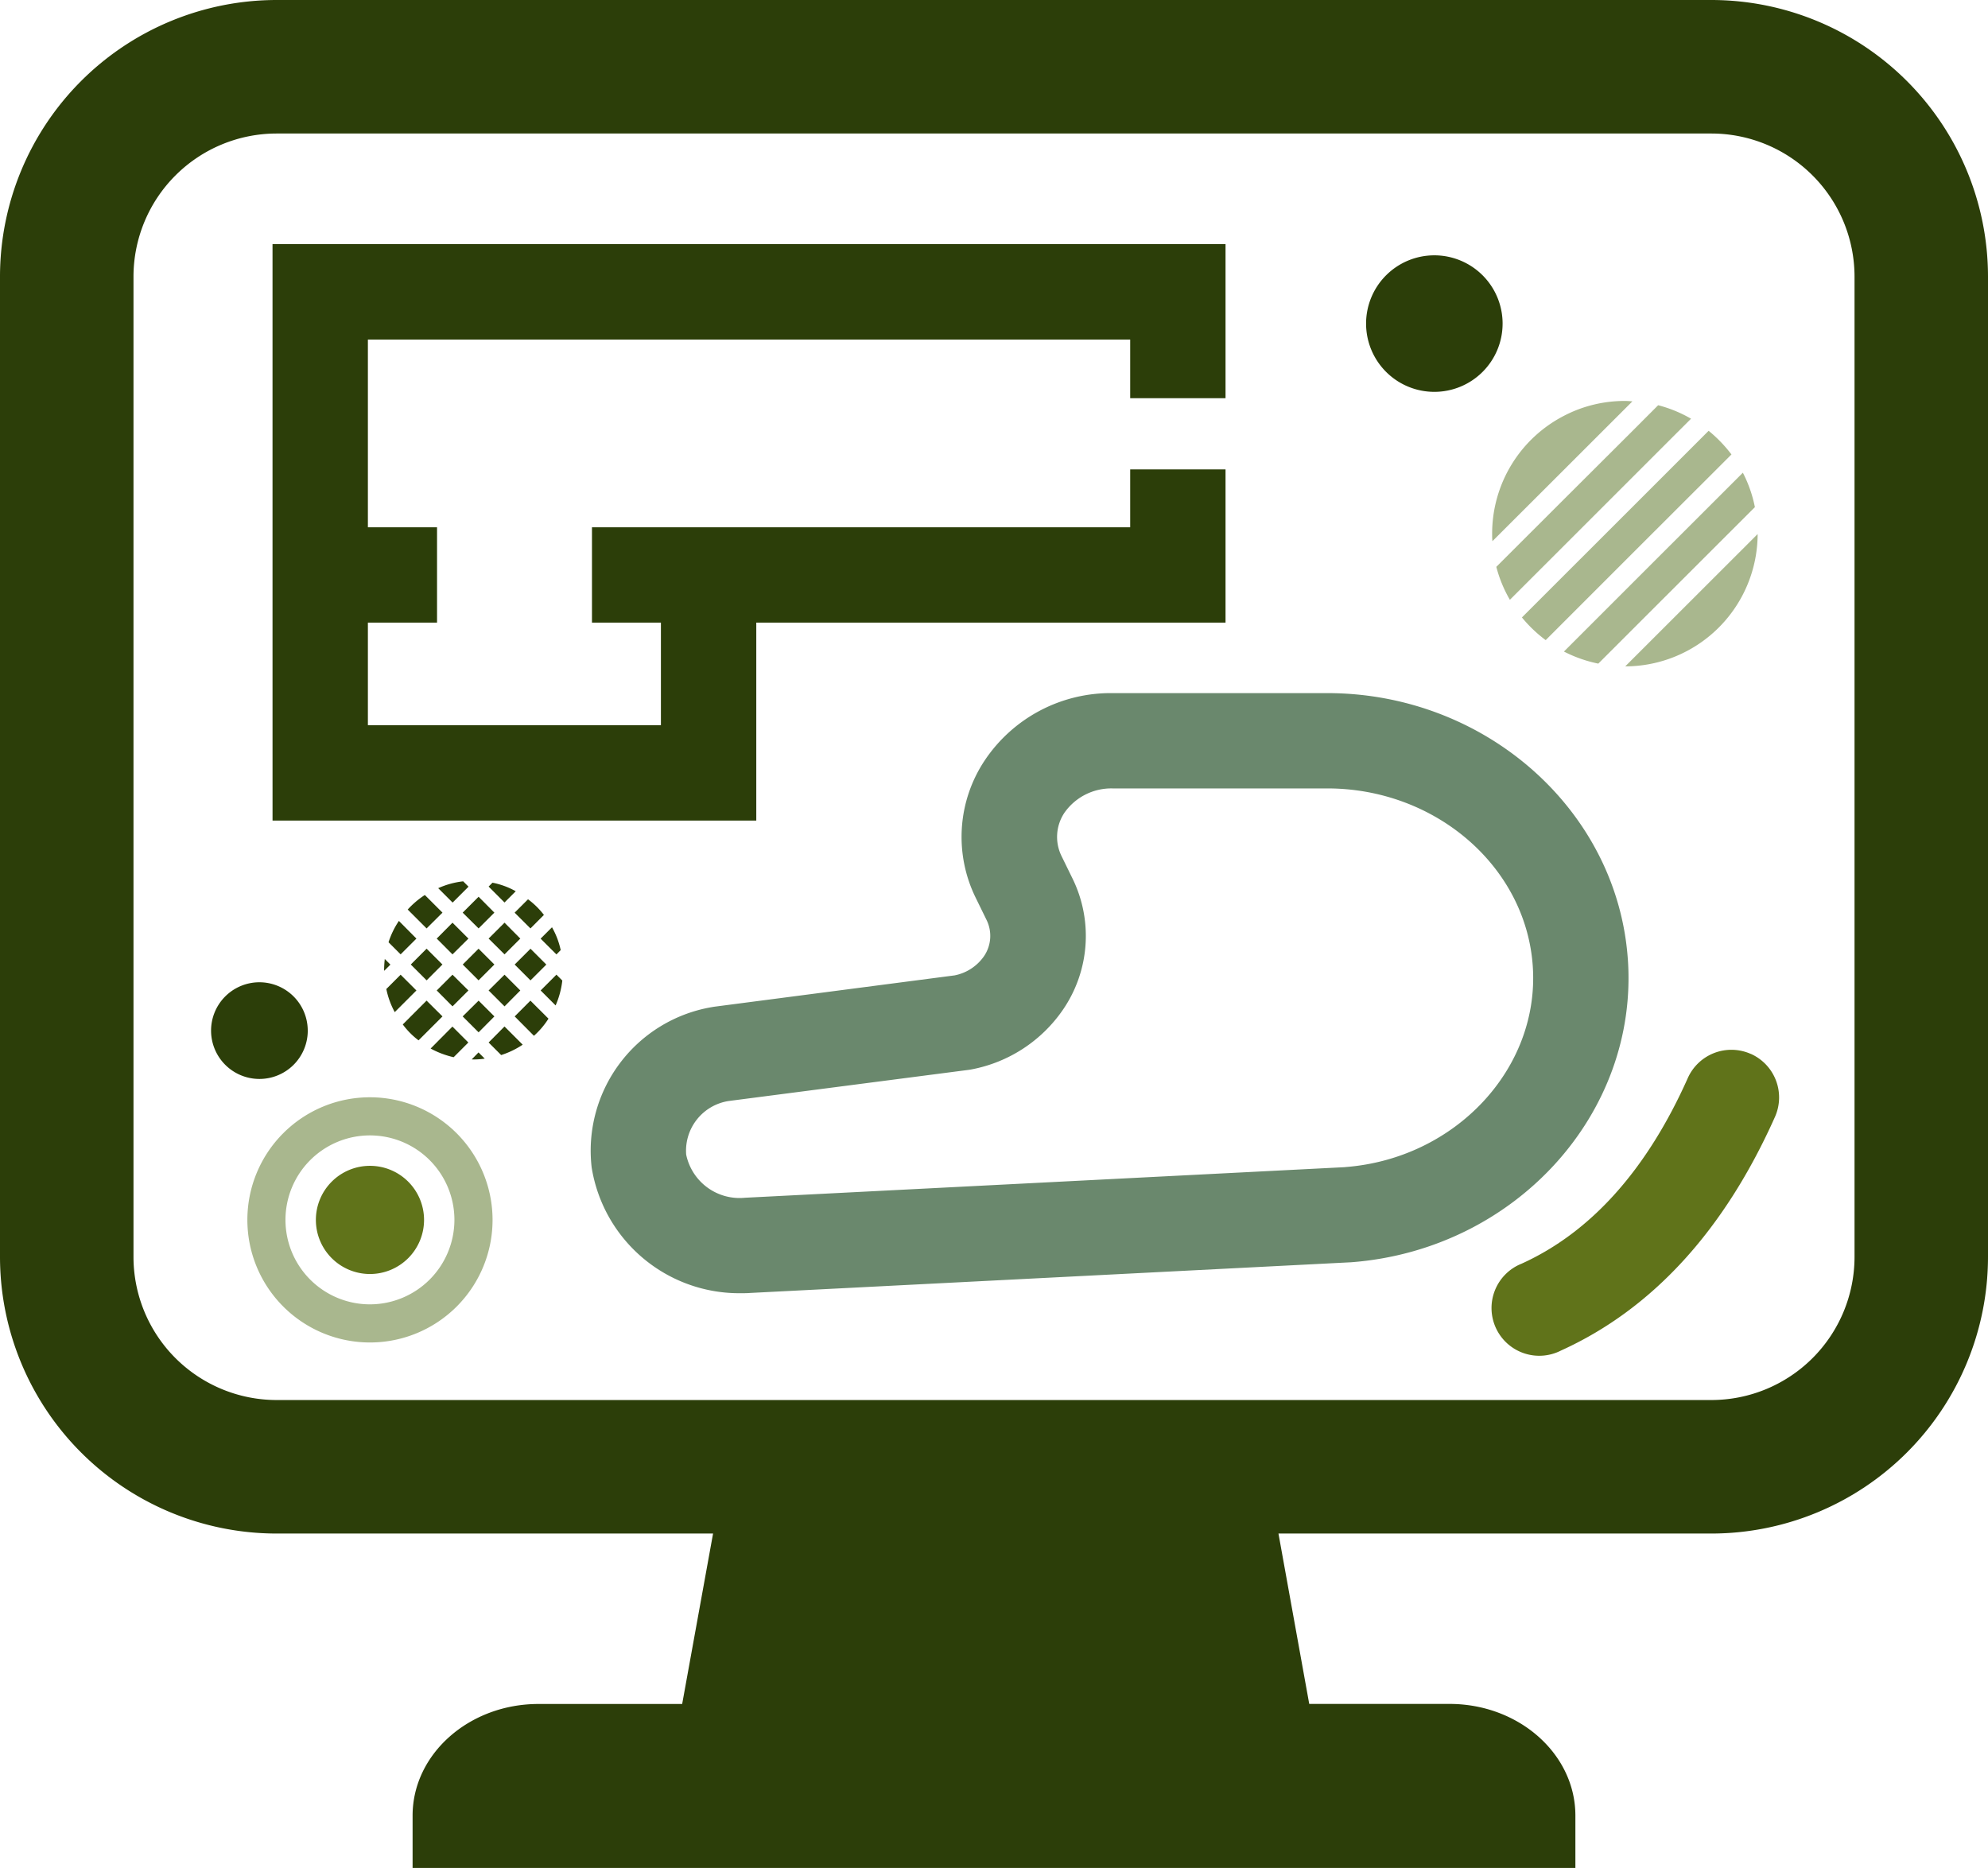 <svg xmlns="http://www.w3.org/2000/svg" xmlns:xlink="http://www.w3.org/1999/xlink" width="95.788" height="90" viewBox="0 0 95.788 90"><defs><clipPath id="clip-path"><rect id="Rectangle_222" data-name="Rectangle 222" width="95.788" height="90" fill="#a9b78e"></rect></clipPath></defs><g id="ico-conception-3D" clip-path="url(#clip-path)"><path id="Trac&#xE9;_1097" data-name="Trac&#xE9; 1097" d="M19.171,61.135a2.606,2.606,0,1,0,2.606,2.606,2.606,2.606,0,0,0-2.606-2.606" transform="translate(-1.345 -4.964)" fill="#60731a"></path><path id="Trac&#xE9;_1098" data-name="Trac&#xE9; 1098" d="M74.927,19.967a3.289,3.289,0,1,0-3.288-3.288,3.289,3.289,0,0,0,3.288,3.288" transform="translate(-5.817 -1.087)" fill="#2c3e09"></path><path id="Trac&#xE9;_1099" data-name="Trac&#xE9; 1099" d="M15.727,53.84A2.329,2.329,0,1,0,13.4,56.168a2.328,2.328,0,0,0,2.328-2.328" transform="translate(-0.899 -4.183)" fill="#2c3e09"></path><path id="Trac&#xE9;_1100" data-name="Trac&#xE9; 1100" d="M18.879,57.541a5.907,5.907,0,1,0,5.907,5.907,5.914,5.914,0,0,0-5.907-5.907m0,9.977a4.07,4.07,0,1,1,4.069-4.07,4.075,4.075,0,0,1-4.069,4.07" transform="translate(-1.053 -4.673)" fill="#a9b78e"></path><path id="Trac&#xE9;_1101" data-name="Trac&#xE9; 1101" d="M82.467,0H13.321A13.336,13.336,0,0,0,0,13.323V60.566A13.336,13.336,0,0,0,13.321,73.888H34.358L32.869,82.1H25.943c-3.343,0-6.063,2.414-6.063,5.38V90H75.907V87.477c0-2.966-2.721-5.38-6.063-5.38H63.083L61.6,73.888H82.467A13.336,13.336,0,0,0,95.788,60.566V13.323A13.336,13.336,0,0,0,82.467,0m6.89,60.565a6.9,6.9,0,0,1-6.89,6.89H13.321a6.9,6.9,0,0,1-6.889-6.89V13.323a6.9,6.9,0,0,1,6.889-6.89H82.467a6.9,6.9,0,0,1,6.89,6.89Z" transform="translate(0 0)" fill="#2c3e09"></path><path id="Trac&#xE9;_1102" data-name="Trac&#xE9; 1102" d="M80.947,49.153c-.513-7.181-6.874-12.806-14.481-12.806H56.1a7.3,7.3,0,0,0-6.134,3.235,6.647,6.647,0,0,0-.434,6.637l.519,1.061a1.738,1.738,0,0,1-.131,1.752,2.257,2.257,0,0,1-1.409.915L36.953,51.454c-.044.006-.088.013-.131.021a7.016,7.016,0,0,0-5.8,7.726h0a7.2,7.2,0,0,0,7.209,6.059c.141,0,.282,0,.424-.012l28.969-1.479c7.881-.6,13.857-7.154,13.324-14.616M67.334,59.186,38.41,60.661a2.627,2.627,0,0,1-2.834-2.08A2.424,2.424,0,0,1,37.622,56l11.56-1.5c.044-.006.088-.013.132-.021A6.9,6.9,0,0,0,53.731,51.6a6.284,6.284,0,0,0,.451-6.338l-.52-1.063a2.094,2.094,0,0,1,.141-2.09,2.755,2.755,0,0,1,2.3-1.17H66.466c5.209,0,9.557,3.751,9.9,8.539.354,4.947-3.724,9.3-9.032,9.705" transform="translate(-2.514 -2.952)" fill="#6a886d"></path><path id="Trac&#xE9;_1103" data-name="Trac&#xE9; 1103" d="M90.718,55.249a2.3,2.3,0,0,0-3.034,1.162c-1.972,4.42-4.667,7.431-8.012,8.946a2.3,2.3,0,1,0,1.9,4.184c4.4-1.994,7.867-5.782,10.312-11.259a2.3,2.3,0,0,0-1.162-3.034" transform="translate(-6.36 -4.47)" fill="#60731a"></path><path id="Trac&#xE9;_1104" data-name="Trac&#xE9; 1104" d="M14.292,40.577H37.6V31.039H60.21V23.655H55.616v2.79H29.683v4.594h3.322v4.943H18.886V31.039h3.332V26.445H18.886V17.4H55.616v2.826H60.21V12.8H14.291V31.039h0Z" transform="translate(-1.16 -1.04)" fill="#2c3e09"></path><path id="Trac&#xE9;_1105" data-name="Trac&#xE9; 1105" d="M78.265,27.781l3.467-3.462L85,21.053l.009-.009H85c-.117-.009-.238-.019-.355-.019a6.311,6.311,0,0,0-2.915.706,6.387,6.387,0,0,0-3.48,5.69c0,.122,0,.243.014.36" transform="translate(-6.354 -1.707)" fill="#a9b78e"></path><path id="Trac&#xE9;_1106" data-name="Trac&#xE9; 1106" d="M81.749,25.761l-3.28,3.276a6.284,6.284,0,0,0,.654,1.588L87.851,21.9a6.3,6.3,0,0,0-1.584-.65L85.019,22.5Z" transform="translate(-6.372 -1.726)" fill="#a9b78e"></path><path id="Trac&#xE9;_1107" data-name="Trac&#xE9; 1107" d="M81.858,29.538l-2.046,2.046a6.484,6.484,0,0,0,1.145,1.093l4.171-4.172,4.78-4.774a6.658,6.658,0,0,0-1.1-1.14l-3.682,3.682Z" transform="translate(-6.481 -1.835)" fill="#a9b78e"></path><path id="Trac&#xE9;_1108" data-name="Trac&#xE9; 1108" d="M82.013,33.407c.009,0,.014.009.023.009a6.445,6.445,0,0,0,1.635.571l1.635-1.635,5.91-5.905a6.22,6.22,0,0,0-.58-1.658l-5.33,5.325Z" transform="translate(-6.66 -2.013)" fill="#a9b78e"></path><path id="Trac&#xE9;_1109" data-name="Trac&#xE9; 1109" d="M91.61,28.005l-6.381,6.376a6.392,6.392,0,0,0,6.381-6.376" transform="translate(-6.921 -2.274)" fill="#a9b78e"></path><path id="Trac&#xE9;_1110" data-name="Trac&#xE9; 1110" d="M20.147,50.82v.039l.3-.3-.271-.271a4.873,4.873,0,0,0-.032.535" transform="translate(-1.636 -4.083)" fill="#2c3e09"></path><path id="Trac&#xE9;_1111" data-name="Trac&#xE9; 1111" d="M21.709,51.873l-.761-.76-.689.689a3.992,3.992,0,0,0,.406,1.115Z" transform="translate(-1.645 -4.151)" fill="#2c3e09"></path><path id="Trac&#xE9;_1112" data-name="Trac&#xE9; 1112" d="M20.378,49.324l.58.58.761-.76-.844-.851a4.014,4.014,0,0,0-.5,1.031" transform="translate(-1.655 -3.922)" fill="#2c3e09"></path><rect id="Rectangle_219" data-name="Rectangle 219" width="1.078" height="1.078" transform="matrix(0.707, -0.708, 0.708, 0.707, 19.793, 46.472)" fill="#2c3e09"></rect><path id="Trac&#xE9;_1113" data-name="Trac&#xE9; 1113" d="M21.381,47.635l.909.909.766-.761-.85-.85a4.238,4.238,0,0,0-.825.7" transform="translate(-1.736 -3.811)" fill="#2c3e09"></path><path id="Trac&#xE9;_1114" data-name="Trac&#xE9; 1114" d="M21.882,54.386l1.153-1.153-.766-.761L21.122,53.62a3.73,3.73,0,0,0,.76.766" transform="translate(-1.715 -4.261)" fill="#2c3e09"></path><path id="Trac&#xE9;_1115" data-name="Trac&#xE9; 1115" d="M24.4,54.6l-.767-.767-1.05,1.058a4.338,4.338,0,0,0,1.109.418Z" transform="translate(-1.834 -4.371)" fill="#2c3e09"></path><path id="Trac&#xE9;_1116" data-name="Trac&#xE9; 1116" d="M24.43,49.151l-.767-.766-.76.766.76.761Z" transform="translate(-1.86 -3.929)" fill="#2c3e09"></path><path id="Trac&#xE9;_1117" data-name="Trac&#xE9; 1117" d="M24.43,51.873l-.767-.76-.76.76.76.766Z" transform="translate(-1.86 -4.151)" fill="#2c3e09"></path><path id="Trac&#xE9;_1118" data-name="Trac&#xE9; 1118" d="M22.973,46.539l.7.7.767-.766-.258-.258a4.037,4.037,0,0,0-1.2.329" transform="translate(-1.865 -3.752)" fill="#2c3e09"></path><path id="Trac&#xE9;_1119" data-name="Trac&#xE9; 1119" d="M24.74,55.522a.4.4,0,0,0,.09.006,3.663,3.663,0,0,0,.535-.039l-.3-.3Z" transform="translate(-2.009 -4.482)" fill="#2c3e09"></path><path id="Trac&#xE9;_1120" data-name="Trac&#xE9; 1120" d="M25.03,52.473l-.767.76L25.03,54l.761-.767Z" transform="translate(-1.97 -4.261)" fill="#2c3e09"></path><rect id="Rectangle_220" data-name="Rectangle 220" width="1.078" height="1.078" transform="translate(22.296 46.472) rotate(-45)" fill="#2c3e09"></rect><path id="Trac&#xE9;_1121" data-name="Trac&#xE9; 1121" d="M24.263,47.791l.767.76.76-.76-.76-.766Z" transform="translate(-1.97 -3.819)" fill="#2c3e09"></path><path id="Trac&#xE9;_1122" data-name="Trac&#xE9; 1122" d="M25.624,46.475l.766.767.541-.542a3.774,3.774,0,0,0-1.121-.412Z" transform="translate(-2.081 -3.759)" fill="#2c3e09"></path><path id="Trac&#xE9;_1123" data-name="Trac&#xE9; 1123" d="M27.151,51.873l-.76-.76-.767.76.767.766Z" transform="translate(-2.081 -4.151)" fill="#2c3e09"></path><path id="Trac&#xE9;_1124" data-name="Trac&#xE9; 1124" d="M27.151,49.151l-.76-.766-.767.766.767.761Z" transform="translate(-2.081 -3.929)" fill="#2c3e09"></path><path id="Trac&#xE9;_1125" data-name="Trac&#xE9; 1125" d="M25.624,54.6l.605.605a4.137,4.137,0,0,0,1.037-.5l-.877-.877Z" transform="translate(-2.081 -4.371)" fill="#2c3e09"></path><path id="Trac&#xE9;_1126" data-name="Trac&#xE9; 1126" d="M28.4,47.911a3.841,3.841,0,0,0-.766-.753l-.645.644.761.76Z" transform="translate(-2.192 -3.829)" fill="#2c3e09"></path><rect id="Rectangle_221" data-name="Rectangle 221" width="1.078" height="1.078" transform="matrix(0.708, -0.707, 0.707, 0.708, 24.798, 46.473)" fill="#2c3e09"></rect><path id="Trac&#xE9;_1127" data-name="Trac&#xE9; 1127" d="M26.991,53.233l.928.934a3.913,3.913,0,0,0,.7-.825l-.87-.869Z" transform="translate(-2.192 -4.261)" fill="#2c3e09"></path><path id="Trac&#xE9;_1128" data-name="Trac&#xE9; 1128" d="M29.318,49.725a3.839,3.839,0,0,0-.419-1.1l-.548.548.761.76Z" transform="translate(-2.302 -3.948)" fill="#2c3e09"></path><path id="Trac&#xE9;_1129" data-name="Trac&#xE9; 1129" d="M28.352,51.873l.721.721a4.141,4.141,0,0,0,.323-1.2l-.284-.283Z" transform="translate(-2.302 -4.151)" fill="#2c3e09"></path></g></svg>